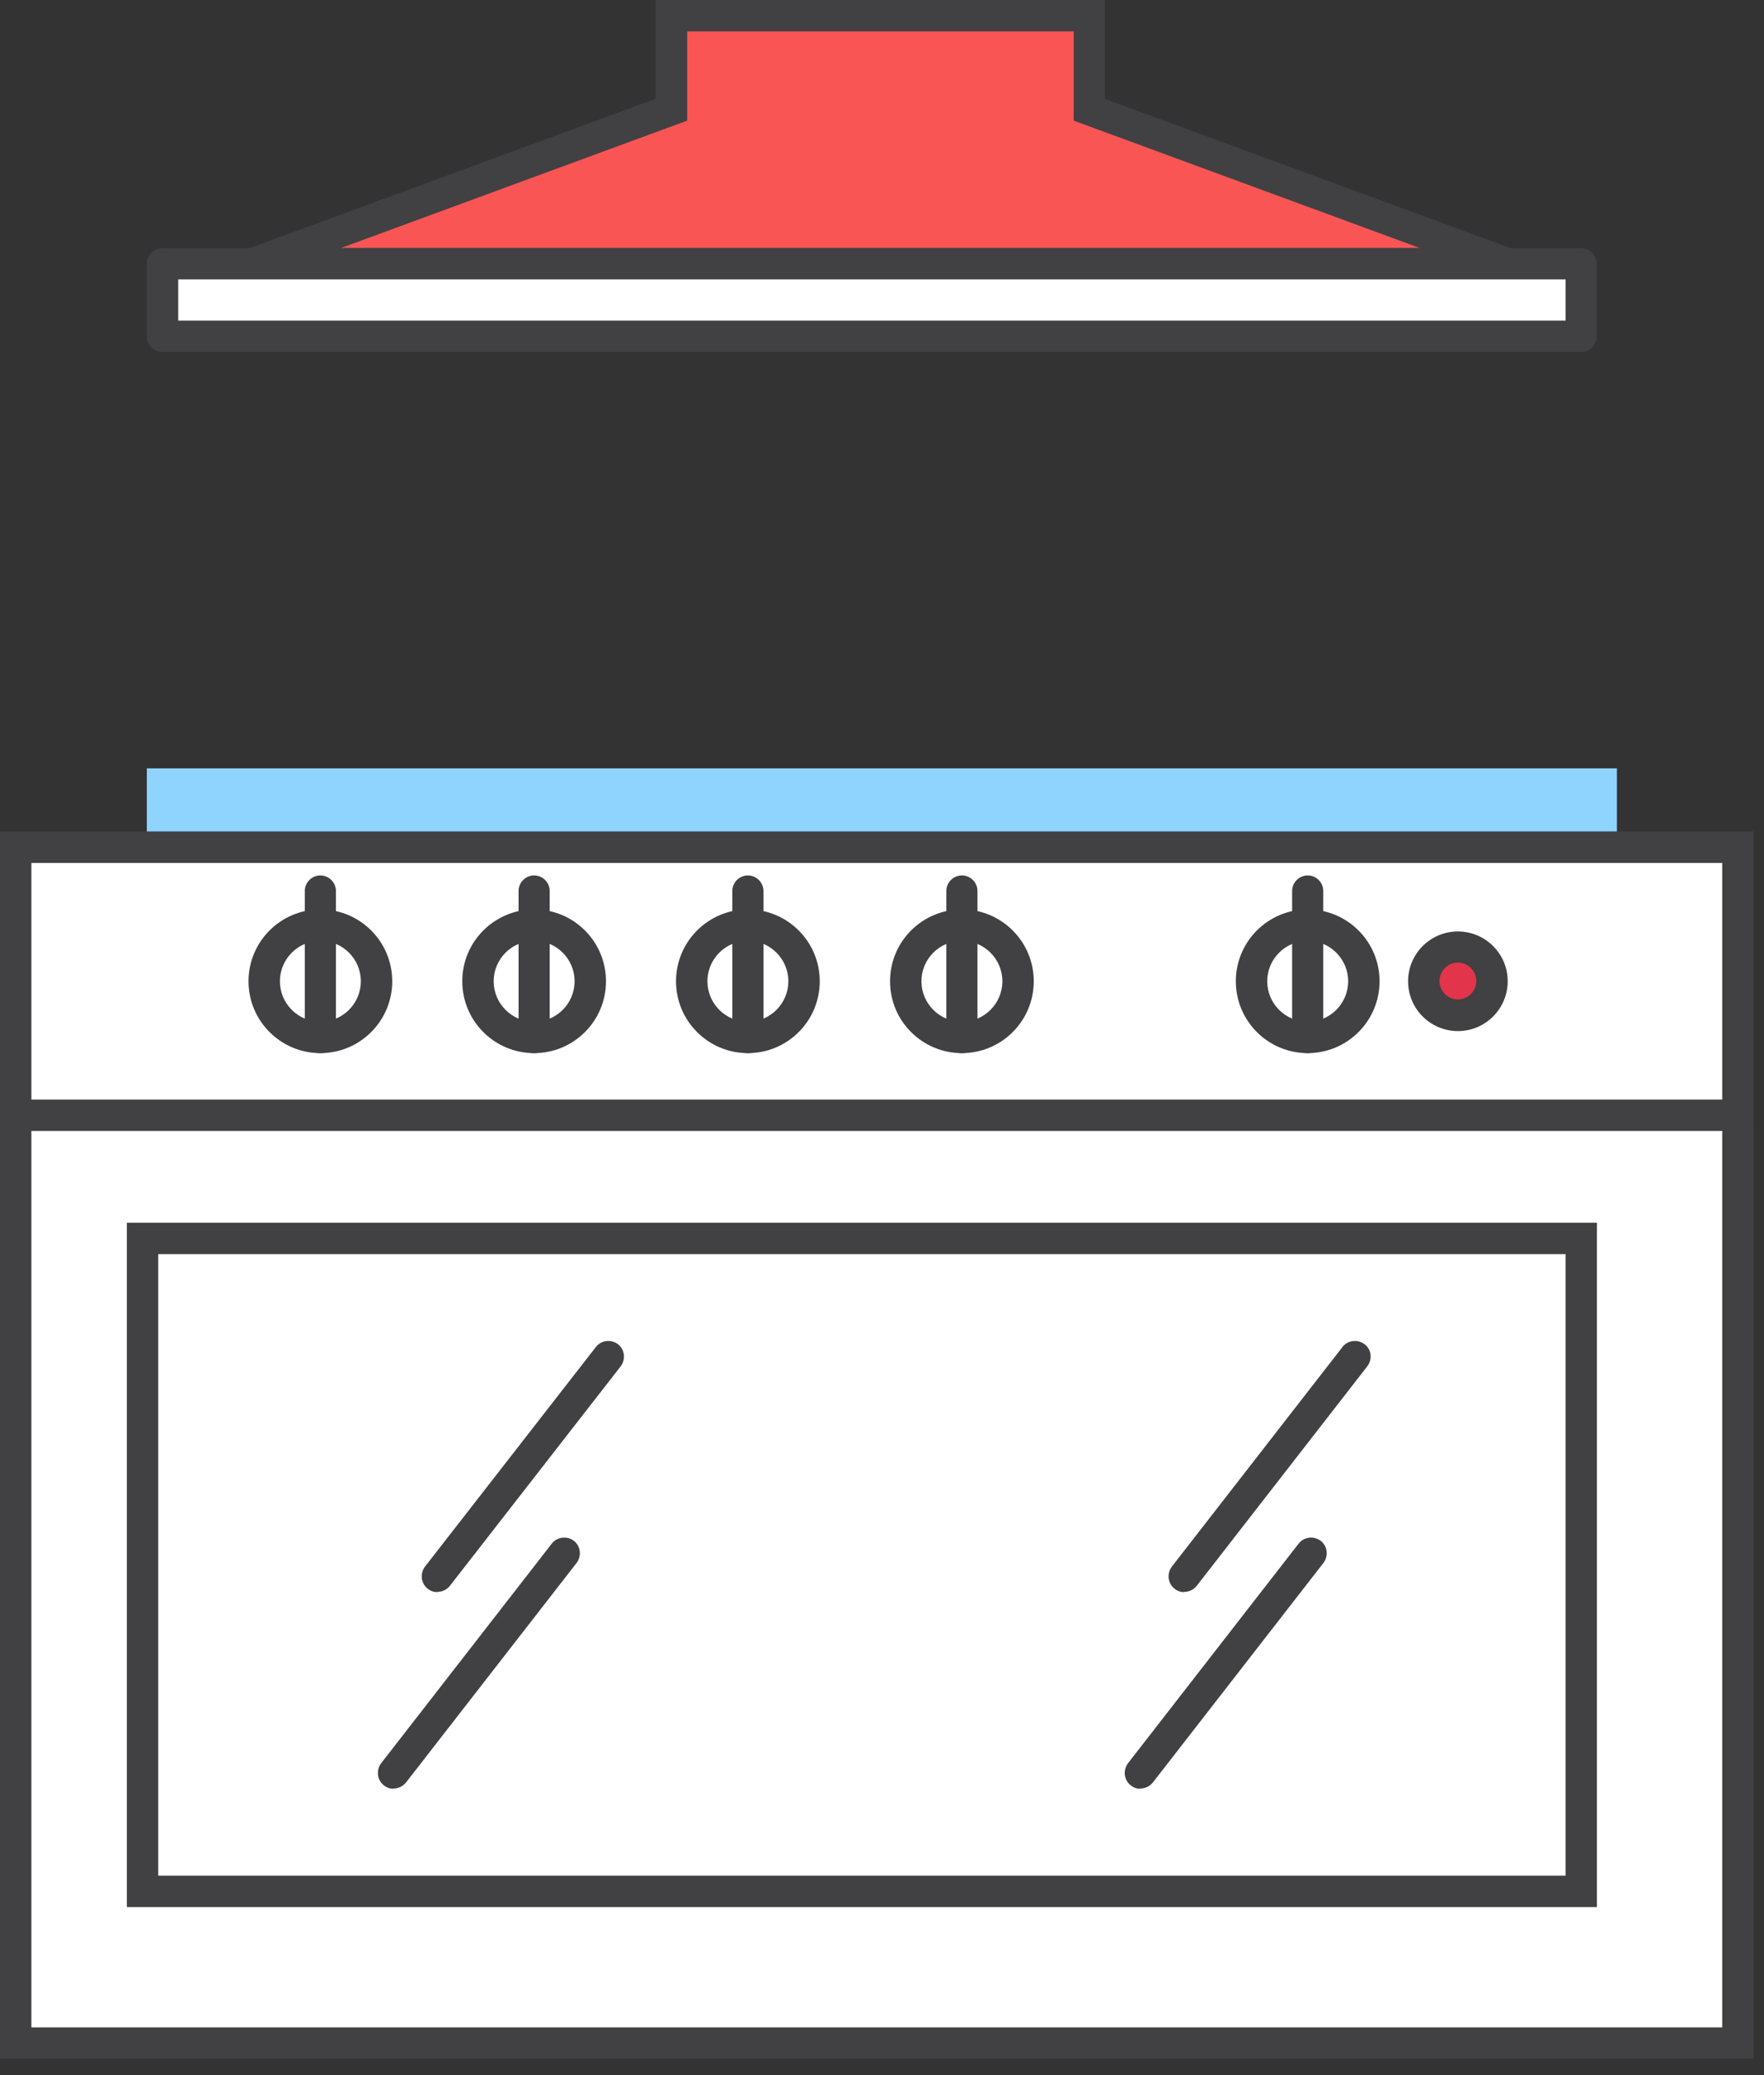 <svg width="68" height="80" viewBox="0 0 68 80" fill="none" xmlns="http://www.w3.org/2000/svg">
<rect x="0" y="0" width="68" height="80" fill="#333333" stroke="none"/>
<g clip-path="url(#clip0_13_21845)">
<path d="M62.33 29.62H5.66V33.27H62.33V29.62Z" fill="#8ED4FF"/>
<path d="M66.99 32.67H0.6V78.77H66.99V32.67Z" fill="white"/>
<path d="M67.6 79.37H0V32.06H67.6V79.37ZM1.21 78.16H66.39V33.27H1.21V78.16Z" fill="#414042"/>
<path d="M66.99 32.67H0.6V43H66.99V32.67Z" fill="white"/>
<path d="M67.6 43.6H0V32.06H67.6V43.6ZM1.21 42.39H66.39V33.27H1.21V42.39Z" fill="#414042"/>
<path d="M60.96 47.75H5.5V72.92H60.96V47.75Z" fill="white"/>
<path d="M61.56 73.52H4.89V47.14H61.56V73.52ZM6.1 72.31H60.35V48.35H6.1V72.31Z" fill="#414042"/>
<path d="M12.35 40C13.549 40 14.52 39.029 14.52 37.83C14.52 36.632 13.549 35.66 12.35 35.66C11.152 35.66 10.18 36.632 10.18 37.83C10.18 39.029 11.152 40 12.35 40Z" fill="white"/>
<path d="M12.35 40.6C10.82 40.6 9.58 39.36 9.58 37.83C9.58 36.3 10.82 35.06 12.35 35.06C13.88 35.06 15.12 36.3 15.12 37.83C15.12 39.36 13.88 40.6 12.35 40.6ZM12.35 36.27C11.49 36.27 10.79 36.97 10.79 37.83C10.79 38.69 11.49 39.39 12.35 39.39C13.21 39.39 13.91 38.69 13.91 37.83C13.91 36.97 13.21 36.27 12.35 36.27Z" fill="#414042"/>
<path d="M12.35 40.6C12.02 40.6 11.75 40.33 11.75 40V34.35C11.75 34.02 12.02 33.75 12.35 33.75C12.68 33.75 12.95 34.02 12.95 34.35V40C12.95 40.33 12.68 40.6 12.35 40.6Z" fill="#414042"/>
<path d="M22.76 37.83C22.76 39.03 21.79 40 20.59 40C19.39 40 18.42 39.03 18.42 37.83C18.42 36.63 19.39 35.66 20.59 35.66C21.79 35.66 22.76 36.63 22.76 37.83Z" fill="white"/>
<path d="M20.59 40.6C19.06 40.6 17.82 39.36 17.82 37.83C17.82 36.3 19.06 35.06 20.59 35.06C22.12 35.06 23.36 36.3 23.36 37.83C23.36 39.36 22.12 40.6 20.59 40.6ZM20.59 36.27C19.73 36.27 19.03 36.97 19.03 37.83C19.03 38.69 19.73 39.39 20.59 39.39C21.45 39.39 22.15 38.69 22.15 37.83C22.15 36.97 21.45 36.27 20.59 36.27Z" fill="#414042"/>
<path d="M20.59 40.6C20.26 40.6 19.99 40.33 19.99 40V34.35C19.99 34.02 20.26 33.75 20.59 33.75C20.92 33.75 21.19 34.02 21.19 34.35V40C21.19 40.33 20.92 40.6 20.59 40.6Z" fill="#414042"/>
<path d="M31 37.83C31 39.03 30.03 40 28.83 40C27.63 40 26.66 39.03 26.66 37.83C26.66 36.63 27.63 35.66 28.83 35.66C30.03 35.66 31 36.63 31 37.83Z" fill="white"/>
<path d="M28.83 40.6C27.3 40.6 26.06 39.36 26.06 37.83C26.06 36.3 27.3 35.06 28.83 35.06C30.36 35.06 31.6 36.3 31.6 37.83C31.6 39.36 30.36 40.6 28.83 40.6ZM28.83 36.27C27.97 36.27 27.27 36.97 27.27 37.83C27.27 38.69 27.97 39.39 28.83 39.39C29.69 39.39 30.39 38.69 30.39 37.83C30.39 36.97 29.69 36.27 28.83 36.27Z" fill="#414042"/>
<path d="M28.83 40.6C28.5 40.6 28.23 40.33 28.23 40V34.35C28.23 34.02 28.5 33.75 28.83 33.75C29.16 33.75 29.43 34.02 29.43 34.35V40C29.43 40.33 29.16 40.6 28.83 40.6Z" fill="#414042"/>
<path d="M39.24 37.83C39.24 39.03 38.27 40 37.07 40C35.87 40 34.9 39.03 34.9 37.83C34.9 36.63 35.87 35.66 37.07 35.66C38.27 35.66 39.24 36.63 39.24 37.83Z" fill="white"/>
<path d="M37.08 40.6C35.55 40.6 34.31 39.36 34.31 37.83C34.31 36.3 35.55 35.06 37.08 35.06C38.61 35.06 39.85 36.3 39.85 37.83C39.85 39.36 38.61 40.6 37.08 40.6ZM37.08 36.27C36.22 36.27 35.52 36.97 35.52 37.83C35.52 38.69 36.22 39.39 37.08 39.39C37.94 39.39 38.64 38.69 38.64 37.83C38.64 36.97 37.94 36.27 37.08 36.27Z" fill="#414042"/>
<path d="M37.08 40.6C36.75 40.6 36.48 40.33 36.48 40V34.35C36.48 34.02 36.75 33.75 37.08 33.75C37.41 33.75 37.68 34.02 37.68 34.35V40C37.68 40.33 37.41 40.6 37.08 40.6Z" fill="#414042"/>
<path d="M50.41 40C51.608 40 52.58 39.029 52.58 37.83C52.58 36.632 51.608 35.66 50.41 35.66C49.212 35.66 48.24 36.632 48.24 37.83C48.24 39.029 49.212 40 50.41 40Z" fill="white"/>
<path d="M50.41 40.6C48.88 40.6 47.64 39.36 47.64 37.83C47.64 36.3 48.88 35.06 50.41 35.06C51.94 35.06 53.18 36.3 53.18 37.83C53.18 39.36 51.94 40.6 50.41 40.6ZM50.41 36.27C49.55 36.27 48.85 36.97 48.85 37.83C48.85 38.69 49.55 39.39 50.41 39.39C51.27 39.39 51.97 38.69 51.97 37.83C51.97 36.97 51.27 36.27 50.41 36.27Z" fill="#414042"/>
<path d="M50.41 40.6C50.08 40.6 49.81 40.33 49.81 40V34.35C49.81 34.02 50.08 33.75 50.41 33.75C50.74 33.75 51.01 34.02 51.01 34.35V40C51.01 40.33 50.74 40.6 50.41 40.6Z" fill="#414042"/>
<path d="M57.52 37.83C57.52 38.56 56.93 39.15 56.2 39.15C55.47 39.15 54.88 38.56 54.88 37.83C54.88 37.1 55.47 36.51 56.2 36.51C56.93 36.51 57.52 37.1 57.52 37.83Z" fill="#E2344A"/>
<path d="M56.2 39.75C55.14 39.75 54.28 38.89 54.28 37.83C54.28 36.77 55.14 35.91 56.2 35.91C57.26 35.91 58.12 36.77 58.12 37.83C58.12 38.89 57.26 39.75 56.2 39.75ZM56.2 37.11C55.81 37.11 55.49 37.43 55.49 37.82C55.49 38.21 55.81 38.53 56.2 38.53C56.59 38.53 56.91 38.21 56.91 37.82C56.91 37.43 56.59 37.11 56.2 37.11Z" fill="#414042"/>
<path d="M45.65 61.38C45.52 61.38 45.39 61.34 45.28 61.25C45.02 61.05 44.97 60.67 45.17 60.4L51.75 51.93C51.95 51.67 52.33 51.62 52.6 51.82C52.87 52.02 52.91 52.4 52.71 52.67L46.13 61.14C46.01 61.29 45.83 61.37 45.65 61.37V61.38Z" fill="#414042"/>
<path d="M43.96 68.96C43.83 68.96 43.7 68.92 43.59 68.83C43.33 68.63 43.28 68.25 43.48 67.98L50.06 59.51C50.26 59.25 50.64 59.2 50.91 59.4C51.17 59.6 51.22 59.98 51.02 60.25L44.44 68.72C44.32 68.87 44.14 68.95 43.96 68.95V68.96Z" fill="#414042"/>
<path d="M16.86 61.38C16.73 61.38 16.6 61.34 16.49 61.25C16.23 61.05 16.18 60.67 16.38 60.4L22.97 51.93C23.17 51.67 23.55 51.62 23.82 51.82C24.08 52.02 24.13 52.4 23.93 52.67L17.34 61.14C17.22 61.29 17.04 61.37 16.86 61.37V61.38Z" fill="#414042"/>
<path d="M15.17 68.96C15.04 68.96 14.91 68.92 14.8 68.83C14.54 68.63 14.49 68.25 14.69 67.98L21.27 59.51C21.47 59.25 21.85 59.2 22.12 59.4C22.38 59.6 22.43 59.98 22.23 60.25L15.65 68.72C15.53 68.87 15.35 68.95 15.17 68.95V68.96Z" fill="#414042"/>
<path d="M41.99 4.23V0.6H25.88V4.23L9.74 10.17H58.12L41.99 4.23Z" fill="#F95555"/>
<path d="M61.52 10.77H6.35L25.27 3.81V0H42.59V3.81L61.51 10.77H61.52ZM13.14 9.56H54.73L41.39 4.65V1.21H26.49V4.65L13.15 9.56H13.14Z" fill="#414042"/>
<path d="M60.95 10.17H6.26V12.97H60.95V10.17Z" fill="white"/>
<path d="M60.95 13.57H6.26C5.93 13.57 5.66 13.3 5.66 12.97V10.17C5.66 9.84 5.93 9.57 6.26 9.57H60.95C61.28 9.57 61.55 9.84 61.55 10.17V12.97C61.55 13.3 61.28 13.57 60.95 13.57ZM6.87 12.36H60.35V10.77H6.87V12.36Z" fill="#414042"/>
</g>
<defs>
<clipPath id="clip0_13_21845">
<rect width="67.6" height="79.37" fill="white"/>
</clipPath>
</defs>
</svg>
